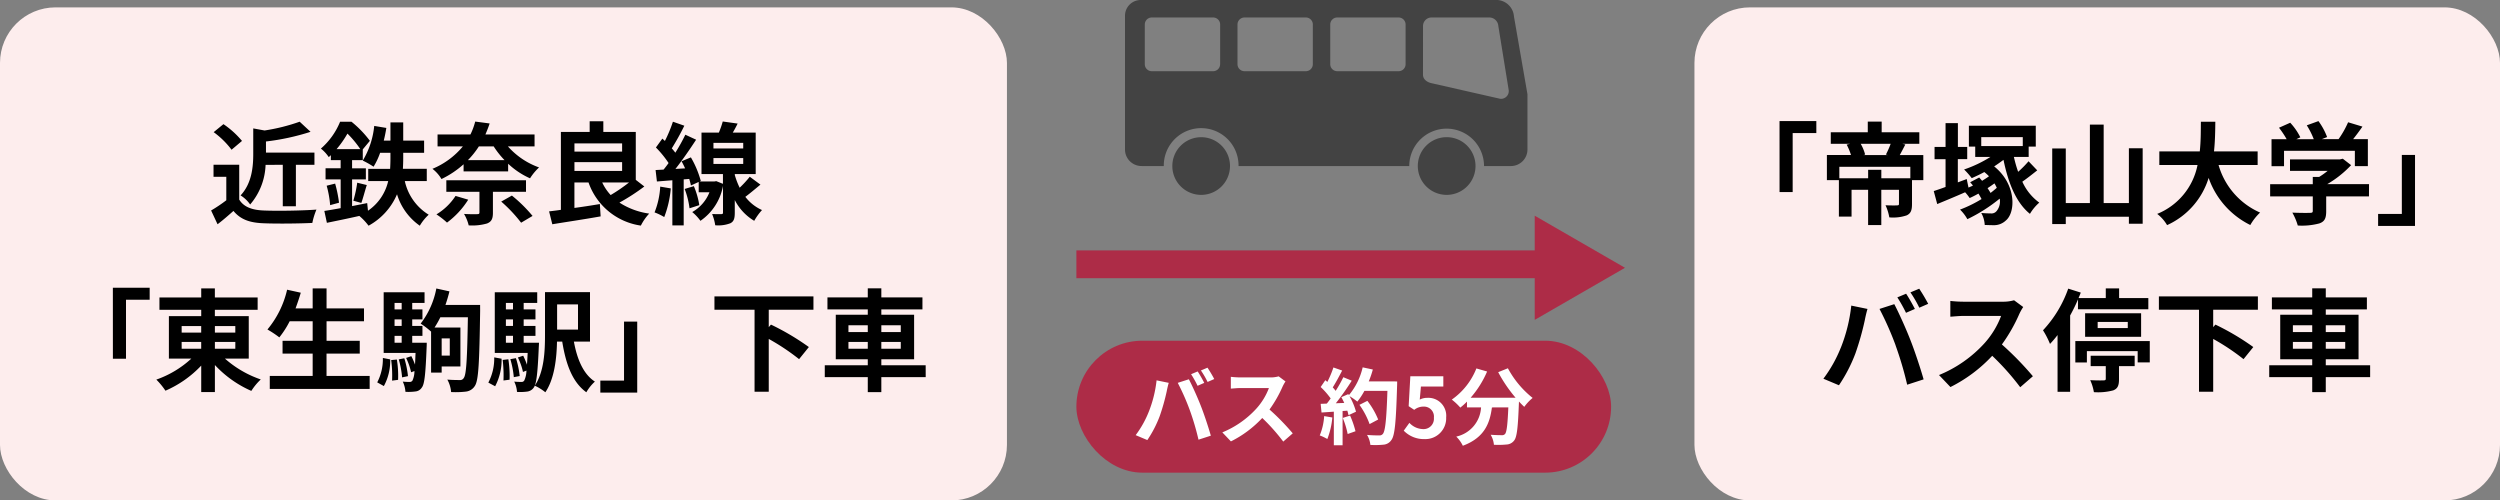 <svg xmlns="http://www.w3.org/2000/svg" xmlns:xlink="http://www.w3.org/1999/xlink" width="360" height="72.063" viewBox="0 0 360 72.063">
  <rect x="0" y="0" width="360" height="72.063" fill="#808080" stroke="none"/>
  <defs>
    <clipPath id="clip-path">
      <rect id="長方形_317" data-name="長方形 317" width="57.954" height="28.062" fill="#434343"/>
    </clipPath>
  </defs>
  <g id="boxs" transform="translate(-1015 -10210.938)">
    <g id="box" transform="translate(709 615.622)">
      <rect id="長方形_50" data-name="長方形 50" width="145" height="71" rx="8" transform="translate(306 9596.378)" fill="#fdeded"/>
      <path id="パス_201" data-name="パス 201" d="M36.72,11.672V17.64h1.888V11.672H41.28V9.912H34.3v-1.6A33.666,33.666,0,0,0,40.72,6.92L39.152,5.464A27.31,27.31,0,0,1,34.1,6.728l-1.632-.3v3.648c0,1.856-.192,4.256-1.824,6a4.685,4.685,0,0,1,1.376,1.312,9.249,9.249,0,0,0,2.224-5.712Zm-5.872-3.44a12.812,12.812,0,0,0-2.672-2.416L26.768,6.968A12.108,12.108,0,0,1,29.344,9.5Zm-.4,3.424h-3.7V13.4h1.84v3.376A21.012,21.012,0,0,1,26.4,18.248l.928,1.984c.88-.672,1.584-1.3,2.288-1.92,1.04,1.248,2.352,1.7,4.32,1.776,1.9.08,5.12.048,7.04-.048a9.965,9.965,0,0,1,.592-1.92c-2.128.16-5.728.208-7.6.128-1.664-.064-2.864-.5-3.52-1.568Zm14.016-2.24a14.393,14.393,0,0,0,1.568-2.24,14.482,14.482,0,0,1,1.856,2.24Zm12.992,4.592v-1.76h-3.44q.048-.792.048-1.536V9.944h3.008V8.184H54.064V5.56h-1.84V8.184h-.96c.144-.592.272-1.2.368-1.824l-1.744-.288a11.928,11.928,0,0,1-1.648,4.992,12.177,12.177,0,0,1,1.552.88,10.121,10.121,0,0,0,.944-2h1.488V10.7c0,.5-.016,1.024-.048,1.552H49.024v1.76H51.9a7.063,7.063,0,0,1-2.912,4.272l-.112-1.1c-.72.144-1.456.288-2.176.432v-3.84h1.984v-1.6H46.7V11H48.24V9.448l1.024-1.232a15.209,15.209,0,0,0-2.656-2.752H44.976a10.225,10.225,0,0,1-2.768,3.872,5.209,5.209,0,0,1,1.136,1.232c.1-.1.208-.192.3-.288V11h1.408v1.168H42.88v1.6h2.176v4.144c-.88.16-1.68.3-2.352.4l.368,1.712c1.312-.272,2.992-.608,4.672-.992a8.341,8.341,0,0,1,1.328,1.408,9.274,9.274,0,0,0,4.1-4.528,8.52,8.52,0,0,0,3.28,4.528,6.864,6.864,0,0,1,1.28-1.584,7.575,7.575,0,0,1-3.44-4.848ZM43.04,14.68a14.561,14.561,0,0,1,.5,2.8l1.28-.352a18.275,18.275,0,0,0-.56-2.752Zm4.992,2.48c.24-.656.5-1.68.784-2.576l-1.376-.336a17.356,17.356,0,0,1-.56,2.592ZM61.6,16.152a8.582,8.582,0,0,1-2.752,2.656,11.32,11.32,0,0,1,1.52,1.184,12.119,12.119,0,0,0,3.056-3.3Zm10.144-.592V13.9H60.272V15.56H65.04v2.96c0,.192-.064.256-.32.256-.24.016-1.152.016-1.9-.032a5.864,5.864,0,0,1,.672,1.648,7.66,7.66,0,0,0,2.64-.272c.64-.256.848-.672.848-1.536V15.56Zm-3.568,1.408a20.455,20.455,0,0,1,2.864,3.04l1.648-.976A20.709,20.709,0,0,0,69.712,16.1ZM67.088,9.016A12.39,12.39,0,0,0,68.656,11h-5.28A12.135,12.135,0,0,0,64.96,9.016Zm5.888,0V7.3H65.9c.224-.528.432-1.04.608-1.584l-2.08-.272A9.314,9.314,0,0,1,63.744,7.3H59.008V9.016h3.648a11.281,11.281,0,0,1-4.384,3.232,5.179,5.179,0,0,1,1.3,1.472,13.474,13.474,0,0,0,3.184-2.128v1.024h6.416v-1.1a11.288,11.288,0,0,0,3.152,2.1,7.945,7.945,0,0,1,1.3-1.568,10.865,10.865,0,0,1-4.48-3.024Zm13.6,5.2a24.1,24.1,0,0,1-2.64,1.808,7.032,7.032,0,0,1-1.216-1.808ZM78.72,11.288h6.864v1.264H78.72Zm6.864-2.7V9.768H78.72V8.584Zm1.968,5.248v-6.9H82.88V5.4H80.912V6.936H76.768V18.152c-.624.1-1.184.16-1.7.224l.464,1.856c1.92-.32,4.528-.7,6.96-1.136l-.112-1.776c-1.216.208-2.48.4-3.664.56V14.216h2.032a9.4,9.4,0,0,0,7.536,6.208,7.255,7.255,0,0,1,1.2-1.728A10.528,10.528,0,0,1,85.2,17.112a29.725,29.725,0,0,0,3.584-2.32Zm3.52.976a11.661,11.661,0,0,1-.816,3.712,7.992,7.992,0,0,1,1.392.672,14.686,14.686,0,0,0,.944-4.128Zm3.52.336a11.846,11.846,0,0,1,.7,2.784L96.7,17.48a11.724,11.724,0,0,0-.784-2.736ZM98.736,10.7h4.288v.848H98.736Zm0-2.192h4.288V9.32H98.736Zm5.232,4.88a15.865,15.865,0,0,1-1.456,1.584,11.227,11.227,0,0,1-.7-1.824V13h3.008V7.032h-3.3c.24-.4.48-.848.7-1.3l-2.144-.3a12.813,12.813,0,0,1-.56,1.6h-2.5V13h3.088v1.408l-.96-.384-.288.048H96.736l.176-.08A13.916,13.916,0,0,0,95.488,10.6l-1.344.56c.176.32.352.672.512,1.024l-1.392.08c1.008-1.28,2.1-2.864,2.976-4.208l-1.552-.72a25.8,25.8,0,0,1-1.44,2.592,8.047,8.047,0,0,0-.512-.624A36.02,36.02,0,0,0,94.544,6.04L92.9,5.464a19.634,19.634,0,0,1-1.152,2.768c-.128-.112-.256-.224-.368-.336l-.928,1.28a14.725,14.725,0,0,1,1.824,2.24c-.24.336-.48.656-.72.944l-1.152.064.192,1.648,2.224-.176v6.5h1.632V13.768l.8-.064c.1.352.192.672.24.944l1.12-.512v1.488H98.16a5.6,5.6,0,0,1-2.48,2.848,6.812,6.812,0,0,1,1.184,1.264,7.789,7.789,0,0,0,3.248-5.024v3.84c0,.16-.048.208-.256.224-.176,0-.768,0-1.312-.016a6.58,6.58,0,0,1,.448,1.616,4.821,4.821,0,0,0,2.176-.288c.512-.256.64-.7.64-1.52V16.744a7.4,7.4,0,0,0,2.8,2.992,8.541,8.541,0,0,1,1.12-1.552,6.2,6.2,0,0,1-2.4-1.9c.672-.5,1.44-1.152,2.176-1.76ZM12.256,39.592h1.888V31.1h3.408V29.368h-5.3Zm9.9-2.416h2.816v.976H22.16Zm0-2.288h2.816v.944H22.16Zm7.728,0v.944H26.944v-.944Zm0,3.264H26.944v-.976h2.944Zm1.936,1.424V33.464h-4.88v-.912H33.1V30.776h-6.16V29.464H24.976v1.312H18.96v1.776h6.016v.912H20.32v6.112h3.232a14.471,14.471,0,0,1-5.04,3.024,10.417,10.417,0,0,1,1.312,1.6,15.613,15.613,0,0,0,5.152-3.616v3.808h1.968V40.5a15.858,15.858,0,0,0,5.248,3.728,8.38,8.38,0,0,1,1.36-1.648,15.255,15.255,0,0,1-5.168-3.008Zm11.2,2.5V38.856h4.784v-1.84H43.024V34.2h5.392V32.344H43.024v-2.88h-2v2.88H38.56c.272-.736.528-1.488.752-2.256l-1.968-.432a13.766,13.766,0,0,1-2.832,5.728,15.13,15.13,0,0,1,1.712,1.136,13.187,13.187,0,0,0,1.488-2.32h3.312v2.816H36.688v1.84h4.336v3.216H34.848v1.872H49.232V42.072Zm8.256,1.456a7.612,7.612,0,0,0,.912-3.84l-1.056-.208A7.243,7.243,0,0,1,50.32,43Zm1.056-3.744a17.257,17.257,0,0,1,.128,2.96l.864-.112a14.492,14.492,0,0,0-.176-2.928Zm1.088-.1a12.99,12.99,0,0,1,.48,2.592l.848-.176a13.179,13.179,0,0,0-.528-2.576ZM52.816,36.3H53.84v.992H52.816ZM53.84,31.56v.928H52.816V31.56Zm0,3.312H52.816v-.944H53.84Zm1.52,2.416V36.3h1.472V34.872H55.36v-.944h1.472v-1.44H55.36V31.56h1.776V30.024H51.248V38.76H55.84c-.032.656-.048,1.216-.08,1.68a10.329,10.329,0,0,0-.528-1.216l-.752.256a9.376,9.376,0,0,1,.72,2.064l.48-.176a3.262,3.262,0,0,1-.288,1.376.454.454,0,0,1-.416.192A8.225,8.225,0,0,1,54,42.888a4.172,4.172,0,0,1,.384,1.472,7.4,7.4,0,0,0,1.408-.048,1.216,1.216,0,0,0,.944-.56c.4-.48.544-1.968.7-5.84.016-.208.016-.624.016-.624Zm5.408-.624v2.48H59.6v-2.48Zm4.368-4.816H60.144c.224-.64.416-1.3.576-1.952l-1.888-.416a11.874,11.874,0,0,1-2.256,5.056,12.924,12.924,0,0,1,1.5,1.152v5.9H59.6v-.88h2.7V35.1H58.576a14.182,14.182,0,0,0,.832-1.472h3.968c-.1,5.984-.224,8.272-.592,8.736a.584.584,0,0,1-.576.3c-.32,0-1.024,0-1.792-.064a4.46,4.46,0,0,1,.544,1.792,12.487,12.487,0,0,0,2.128-.064,1.742,1.742,0,0,0,1.3-.832c.528-.8.64-3.36.752-10.784ZM67.3,43.56a8.08,8.08,0,0,0,.928-3.968L67.168,39.4a7.472,7.472,0,0,1-.848,3.632Zm1.088-3.792a18.94,18.94,0,0,1,.112,2.96l.88-.112a15.847,15.847,0,0,0-.176-2.944Zm1.1-.112a13.1,13.1,0,0,1,.5,2.592l.848-.16a12.82,12.82,0,0,0-.544-2.576Zm-.64-3.36h1.024v.992H68.848Zm1.024-4.736v.928H68.848V31.56Zm0,3.312H68.848v-.944h1.024Zm1.536,2.416V36.3h1.7V34.872h-1.7v-.944h1.7v-1.44h-1.7V31.56H73.36V30.024H67.248V38.76h4.736c-.032.656-.064,1.216-.1,1.7a11.635,11.635,0,0,0-.544-1.3l-.768.256a8.807,8.807,0,0,1,.736,2.08l.5-.192a3.515,3.515,0,0,1-.32,1.44.45.45,0,0,1-.432.192,9.148,9.148,0,0,1-1.008-.048,3.955,3.955,0,0,1,.4,1.488,7.765,7.765,0,0,0,1.44-.048,1.349,1.349,0,0,0,.96-.56c.384-.48.576-2,.736-5.84.016-.208.032-.64.032-.64Zm7.824-5.52V35.4H76.224V31.768Zm1.728,5.36v-7.12H74.48v6.144c0,2.32-.112,5.3-1.472,7.328a6.947,6.947,0,0,1,1.52.944c1.312-1.92,1.632-4.88,1.68-7.3h.752c.528,3.264,1.456,5.84,3.472,7.3a6.346,6.346,0,0,1,1.232-1.536C80,41.816,79.1,39.656,78.64,37.128Zm6.8-2.88h-1.9v8.5H82.448v1.728H87.76Zm25.376-1.712v-1.92H98.88v1.92h5.776V44.344H106.7v-7.6a31.642,31.642,0,0,1,4.368,2.912l1.408-1.744a36.122,36.122,0,0,0-5.456-3.232l-.32.368V32.536Zm5.04,5.616v-.976h2.784v.976Zm0-3.376h2.784v.976h-2.784Zm7.536,0v.976h-2.8v-.976Zm0,3.376h-2.8v-.976h2.8Zm3.584,2.384h-6.384v-.864h4.72V33.256h-4.72v-.768h5.92V30.76h-5.92v-1.3H120.96v1.3h-5.808v1.728h5.808v.768h-4.608v6.416h4.608v.864h-6.192v1.712h6.192v2.16h1.952v-2.16H129.3Z" transform="translate(310 9607.378)"/>
    </g>
    <g id="box-2" data-name="box" transform="translate(953 615.622)">
      <rect id="長方形_50-2" data-name="長方形 50" width="116" height="71" rx="8" transform="translate(306 9596.378)" fill="#fdeded"/>
      <path id="パス_202" data-name="パス 202" d="M12.256,15.592h1.888V7.1h3.408V5.368h-5.3Zm18.832-1.984H26.912V12.392h-1.9v1.216H20.864V11.96H31.088Zm-2.832-4.96a13.769,13.769,0,0,1-.688,1.552l.272.064h-3.5l.24-.064a6.143,6.143,0,0,0-.64-1.552Zm4.7,1.616H29.568c.24-.432.512-.96.8-1.52l-.432-.1h2.448V6.984H26.96V5.448h-2V6.984H19.632V8.648H22.4l-.48.112a8.775,8.775,0,0,1,.624,1.5H19.072V13.88H20.8v5.248h1.824V15.272h2.384v5.072h1.9V15.272h2.544v2.016c0,.176-.064.224-.288.224-.208.016-.976.016-1.648-.016a6.886,6.886,0,0,1,.544,1.744,6.087,6.087,0,0,0,2.5-.288c.624-.288.768-.784.768-1.632V13.88H32.96ZM47.28,7.688v1.28H41.3V7.688ZM42.64,15.72c-.128-.224-.272-.448-.432-.688.352-.224.688-.464.992-.688a4.876,4.876,0,0,1,.336.64C43.264,15.224,42.96,15.48,42.64,15.72Zm5.472-4.56a14.805,14.805,0,0,1-1.5,1.52A18.4,18.4,0,0,1,46,10.536h2.128V9.048h1.024V6.04H39.52V9.048h.912v1.488h2.192a17.952,17.952,0,0,1-3.792,1.808,11.227,11.227,0,0,1,1.1,1.248c.576-.256,1.2-.544,1.808-.88a6.217,6.217,0,0,1,.672.608c-.288.224-.64.432-.992.656-.144-.176-.288-.336-.416-.48l-1.3.688c.128.144.272.3.4.48-.208.1-.432.192-.64.288l-.256-1.232-1.28.48V10.856H39.28V9.1H37.936V5.672H36.16V9.1H34.576v1.76H36.16v4c-.64.24-1.216.432-1.7.592l.5,1.872c1.2-.5,2.64-1.088,4.016-1.7a6.72,6.72,0,0,1,.656.832c.4-.176.832-.4,1.264-.64.176.272.32.544.448.784a17.862,17.862,0,0,1-3.1,1.52A5.84,5.84,0,0,1,39.3,19.5a23.231,23.231,0,0,0,4.656-2.96,2.166,2.166,0,0,1-.448,1.792.945.945,0,0,1-.864.336c-.352,0-.816-.016-1.344-.064a3.9,3.9,0,0,1,.5,1.728c.432.016.864.032,1.216.032a2.484,2.484,0,0,0,1.824-.672c1.44-1.184,1.52-5.232-1.68-7.792.464-.3.912-.624,1.344-.944.672,3.28,1.808,6.176,3.808,7.776a6.577,6.577,0,0,1,1.344-1.616A7.548,7.548,0,0,1,47.216,14.1c.672-.464,1.44-1.072,2.144-1.632ZM62.56,9.288v7.888H58.928V5.88H56.944v11.3H53.472V9.32H51.52V20.2h1.952V19.144H62.56v1.008h1.984V9.288ZM81.1,11.7V9.736H74.816c.16-1.488.176-2.96.192-4.272h-2.08c-.016,1.312,0,2.768-.16,4.272H66.944V11.7h5.5a9.592,9.592,0,0,1-5.808,7.04,5.637,5.637,0,0,1,1.424,1.616,11.013,11.013,0,0,0,5.984-6.8,11.934,11.934,0,0,0,6,6.784,7.657,7.657,0,0,1,1.408-1.792A10.677,10.677,0,0,1,75.472,11.7ZM84.9,9.656H95.1v2.208h1.872V7.976H94.848c.448-.56.912-1.184,1.344-1.808l-2.064-.624a13.375,13.375,0,0,1-1.376,2.432H90.336l.768-.3a9.382,9.382,0,0,0-1.248-2.3l-1.68.608a11.165,11.165,0,0,1,1.008,2H86.672l.576-.272a8.72,8.72,0,0,0-1.456-2.1l-1.616.72a13.46,13.46,0,0,1,1.1,1.648H83.1v3.888H84.9Zm12.24,4.8H91.12a15.244,15.244,0,0,0,3.44-2.736l-1.2-.928-.416.1H85.76v1.648h5.424a10.824,10.824,0,0,1-1.232.88H89.04v1.04H82.9v1.76H89.04V18.3c0,.224-.08.288-.416.288-.32.016-1.5.016-2.528-.032a8.494,8.494,0,0,1,.784,1.856,9.7,9.7,0,0,0,3.1-.3c.784-.272.992-.768.992-1.76V16.216h6.16Zm6.624-4.208h-1.9v8.5H98.448v1.728h5.312ZM30.48,30.232l-1.264.528a20.241,20.241,0,0,1,1.248,2.224l1.28-.56C31.44,31.832,30.88,30.824,30.48,30.232Zm1.888-.72L31.1,30.04a16.856,16.856,0,0,1,1.28,2.208l1.28-.56A25.026,25.026,0,0,0,32.368,29.512Zm-11.3,8.512a19.277,19.277,0,0,1-2.5,4.448l2.24.944a22,22,0,0,0,2.368-4.576,40.008,40.008,0,0,0,1.36-4.816c.064-.352.24-1.136.384-1.6l-2.336-.48A23.054,23.054,0,0,1,21.072,38.024Zm7.9-.336a49.437,49.437,0,0,1,1.664,5.648l2.368-.768c-.448-1.584-1.3-4.144-1.872-5.584-.592-1.552-1.7-4.016-2.352-5.248l-2.128.688A44.821,44.821,0,0,1,28.976,37.688Zm17.056-6.512a5.777,5.777,0,0,1-1.664.208H38.736a17.876,17.876,0,0,1-1.888-.112v2.272c.336-.016,1.216-.112,1.888-.112H44.16a12.4,12.4,0,0,1-2.384,3.92,18.127,18.127,0,0,1-6.56,4.592l1.648,1.728a21.076,21.076,0,0,0,6.016-4.5A36.486,36.486,0,0,1,46.912,43.7l1.824-1.584a44.979,44.979,0,0,0-4.464-4.576,23.524,23.524,0,0,0,2.512-4.4,7.56,7.56,0,0,1,.56-.992Zm9.2,1.3H65.36V30.856H61.152V29.464h-1.92v1.392h-3.92c.112-.256.224-.528.32-.784L53.824,29.5a17,17,0,0,1-3.632,6A12.053,12.053,0,0,1,51.2,37.464a14.7,14.7,0,0,0,1.088-1.28V44.36H54.1V33.368c.416-.752.8-1.536,1.136-2.32ZM58.064,34.3H62.4v.88H58.064ZM64.32,36.44V33.048H56.256V36.44Zm-7.264,4.224h2.176v1.808c0,.176-.064.24-.32.24-.24.016-1.168.016-1.92-.032a6.93,6.93,0,0,1,.528,1.728,8.444,8.444,0,0,0,2.784-.256c.656-.256.832-.72.832-1.616V40.664h2.256v-1.5H57.056Zm-2.208-3.616v3.088h1.664V38.5h7.312V40.12h1.744V37.048Zm26.288-4.512v-1.92H66.88v1.92h5.776V44.344H74.7v-7.6a31.642,31.642,0,0,1,4.368,2.912l1.408-1.744a36.122,36.122,0,0,0-5.456-3.232l-.32.368V32.536Zm5.04,5.616v-.976H88.96v.976Zm0-3.376H88.96v.976H86.176Zm7.536,0v.976h-2.8v-.976Zm0,3.376h-2.8v-.976h2.8ZM97.3,40.536H90.912v-.864h4.72V33.256h-4.72v-.768h5.92V30.76h-5.92v-1.3H88.96v1.3H83.152v1.728H88.96v.768H84.352v6.416H88.96v.864H82.768v1.712H88.96v2.16h1.952v-2.16H97.3Z" transform="translate(306 9607.378)"/>
    </g>
    <g id="グループ_146" data-name="グループ 146" transform="translate(-23 -11)">
      <g id="bus" transform="translate(1200 10221.938)" clip-path="url(#clip-path)">
        <path id="パス_153" data-name="パス 153" d="M46.32,18.526a5.383,5.383,0,0,0-5.386,5.383H16.351a5.383,5.383,0,1,0-10.765,0H2.375A2.381,2.381,0,0,1,0,21.534V2.261A2.266,2.266,0,0,1,2.261,0H53.636A2.558,2.558,0,0,1,56.01,2.375l1.944,11.189v7.971a2.383,2.383,0,0,1-2.375,2.375H51.7a5.382,5.382,0,0,0-5.383-5.383M30.562,10.254H39.4a1.006,1.006,0,0,0,1.005-1V3.523A1.009,1.009,0,0,0,39.4,2.518h-8.84a1.009,1.009,0,0,0-1.005,1.005V9.252a1.006,1.006,0,0,0,1.005,1m-3.512-1V3.523a1.006,1.006,0,0,0-1-1.005h-8.84A1.009,1.009,0,0,0,16.2,3.523V9.252a1.006,1.006,0,0,0,1.005,1h8.84a1,1,0,0,0,1-1m15.865,1.5c0,.67.571,1.079,1.226,1.226l9.889,2.246A1.111,1.111,0,0,0,55.256,13L53.761,3.748a1.316,1.316,0,0,0-1.23-1.23H44.141a1.229,1.229,0,0,0-1.226,1.23ZM13.7,9.252V3.523a1.006,1.006,0,0,0-1-1.005H3.855A1.009,1.009,0,0,0,2.85,3.523V9.252a1.006,1.006,0,0,0,1.005,1h8.84a1,1,0,0,0,1-1" fill="#434343" fill-rule="evenodd"/>
        <path id="パス_154" data-name="パス 154" d="M57.6,156.26a4.155,4.155,0,1,1,4.157,4.153A4.154,4.154,0,0,1,57.6,156.26" transform="translate(-15.436 -132.351)" fill="#434343" fill-rule="evenodd"/>
        <path id="パス_155" data-name="パス 155" d="M333.935,152.108a4.153,4.153,0,1,1-4.153,4.153,4.153,4.153,0,0,1,4.153-4.153" transform="translate(-322.967 -132.352)" fill="#434343" fill-rule="evenodd"/>
      </g>
      <g id="arrow" transform="translate(681 883)">
        <path id="合体_4" data-name="合体 4" d="M-288-4979h-66v-4h66v-5l13,7.5-13,7.5Z" transform="translate(866 14358)" fill="#ad2c47"/>
      </g>
      <g id="tag" transform="translate(5)">
        <rect id="長方形_318" data-name="長方形 318" width="77" height="19" rx="9.5" transform="translate(1188 10271)" fill="#ad2c47"/>
        <path id="パス_203" data-name="パス 203" d="M-19.536-9.576l-.948.4a15.181,15.181,0,0,1,.936,1.668l.96-.42C-18.816-8.376-19.236-9.132-19.536-9.576Zm1.416-.54-.948.4a12.642,12.642,0,0,1,.96,1.656l.96-.42A18.769,18.769,0,0,0-18.12-10.116Zm-8.472,6.384A14.458,14.458,0,0,1-28.464-.4l1.68.708A16.5,16.5,0,0,0-25.008-3.12a30.006,30.006,0,0,0,1.02-3.612c.048-.264.18-.852.288-1.2l-1.752-.36A17.291,17.291,0,0,1-26.592-3.732Zm5.928-.252A37.078,37.078,0,0,1-19.416.252l1.776-.576c-.336-1.188-.972-3.108-1.4-4.188-.444-1.164-1.272-3.012-1.764-3.936l-1.6.516A33.616,33.616,0,0,1-20.664-3.984ZM-7.872-8.868a4.332,4.332,0,0,1-1.248.156h-4.224A13.407,13.407,0,0,1-14.76-8.8v1.7c.252-.012.912-.084,1.416-.084h4.068a9.3,9.3,0,0,1-1.788,2.94,13.6,13.6,0,0,1-4.92,3.444L-14.748.5a15.807,15.807,0,0,0,4.512-3.372A27.365,27.365,0,0,1-7.212.528L-5.844-.66A33.735,33.735,0,0,0-9.192-4.092a17.643,17.643,0,0,0,1.884-3.3,5.67,5.67,0,0,1,.42-.744ZM-1.32-3.144A8.725,8.725,0,0,1-1.956-.36,7.053,7.053,0,0,1-.864.156a11.1,11.1,0,0,0,.72-3.1Zm2.676.264A12.213,12.213,0,0,1,2.064-.564l1.128-.4a13.685,13.685,0,0,0-.78-2.256ZM5.1-8.136a13.762,13.762,0,0,0,.588-1.716l-1.464-.312a9.555,9.555,0,0,1-1.98,4L2.16-6.312l-1.008.444c.144.252.288.54.42.828L.36-4.992A38.632,38.632,0,0,0,2.652-8.244l-1.212-.5A18.763,18.763,0,0,1,.336-6.78c-.12-.156-.264-.336-.42-.5.432-.672.924-1.6,1.356-2.424l-1.26-.444A14.388,14.388,0,0,1-.864-8.064l-.288-.252-.672.984A11.3,11.3,0,0,1-.384-5.688c-.18.264-.372.516-.552.744l-.888.036L-1.7-3.66.072-3.78V1.056h1.26V-3.876l.684-.048a6.53,6.53,0,0,1,.168.648l1.08-.5a9.557,9.557,0,0,0-.936-2.244,9.17,9.17,0,0,1,1.128.792A9.887,9.887,0,0,0,4.476-6.78H7.788C7.656-2.688,7.476-.936,7.116-.564a.592.592,0,0,1-.5.2c-.324,0-1.008,0-1.764-.072a3.411,3.411,0,0,1,.48,1.44A11.455,11.455,0,0,0,7.2.972,1.487,1.487,0,0,0,8.352.312c.5-.636.672-2.532.828-7.788.012-.18.012-.66.012-.66ZM6.456-2.652A11.286,11.286,0,0,0,4.9-5.34l-1.14.576A11.336,11.336,0,0,1,5.22-1.992ZM13.14.168a3,3,0,0,0,3.108-3.12,2.579,2.579,0,0,0-2.736-2.82,2.3,2.3,0,0,0-1.068.252L12.612-7.4H15.84V-8.88H11.088l-.24,4.308.8.528a2.125,2.125,0,0,1,1.332-.468,1.437,1.437,0,0,1,1.5,1.608,1.491,1.491,0,0,1-1.572,1.632,2.76,2.76,0,0,1-1.956-.9L10.14-1.044A4.047,4.047,0,0,0,13.14.168Zm10.6-9.636a20.378,20.378,0,0,0,2.508,3.684h-6.48a14.392,14.392,0,0,0,2.376-3.78L20.6-10.008a9.949,9.949,0,0,1-3.54,4.488,8.582,8.582,0,0,1,1.224,1.152,9.042,9.042,0,0,0,.96-.864v.84h2.028A4.546,4.546,0,0,1,17.7-.192a4.781,4.781,0,0,1,.948,1.32c3.108-1.164,3.888-3.216,4.188-5.52H25.2c-.108,2.508-.24,3.576-.48,3.828a.556.556,0,0,1-.48.168c-.3,0-.924-.012-1.584-.06a3.448,3.448,0,0,1,.468,1.44A12.005,12.005,0,0,0,24.936.948,1.448,1.448,0,0,0,26.028.384c.42-.5.564-1.92.7-5.544v-.084c.264.276.516.54.768.768A6.835,6.835,0,0,1,28.7-5.76a13.817,13.817,0,0,1-3.564-4.272Z" transform="translate(1225 10285)" fill="#fff"/>
      </g>
    </g>
  </g>
</svg>
